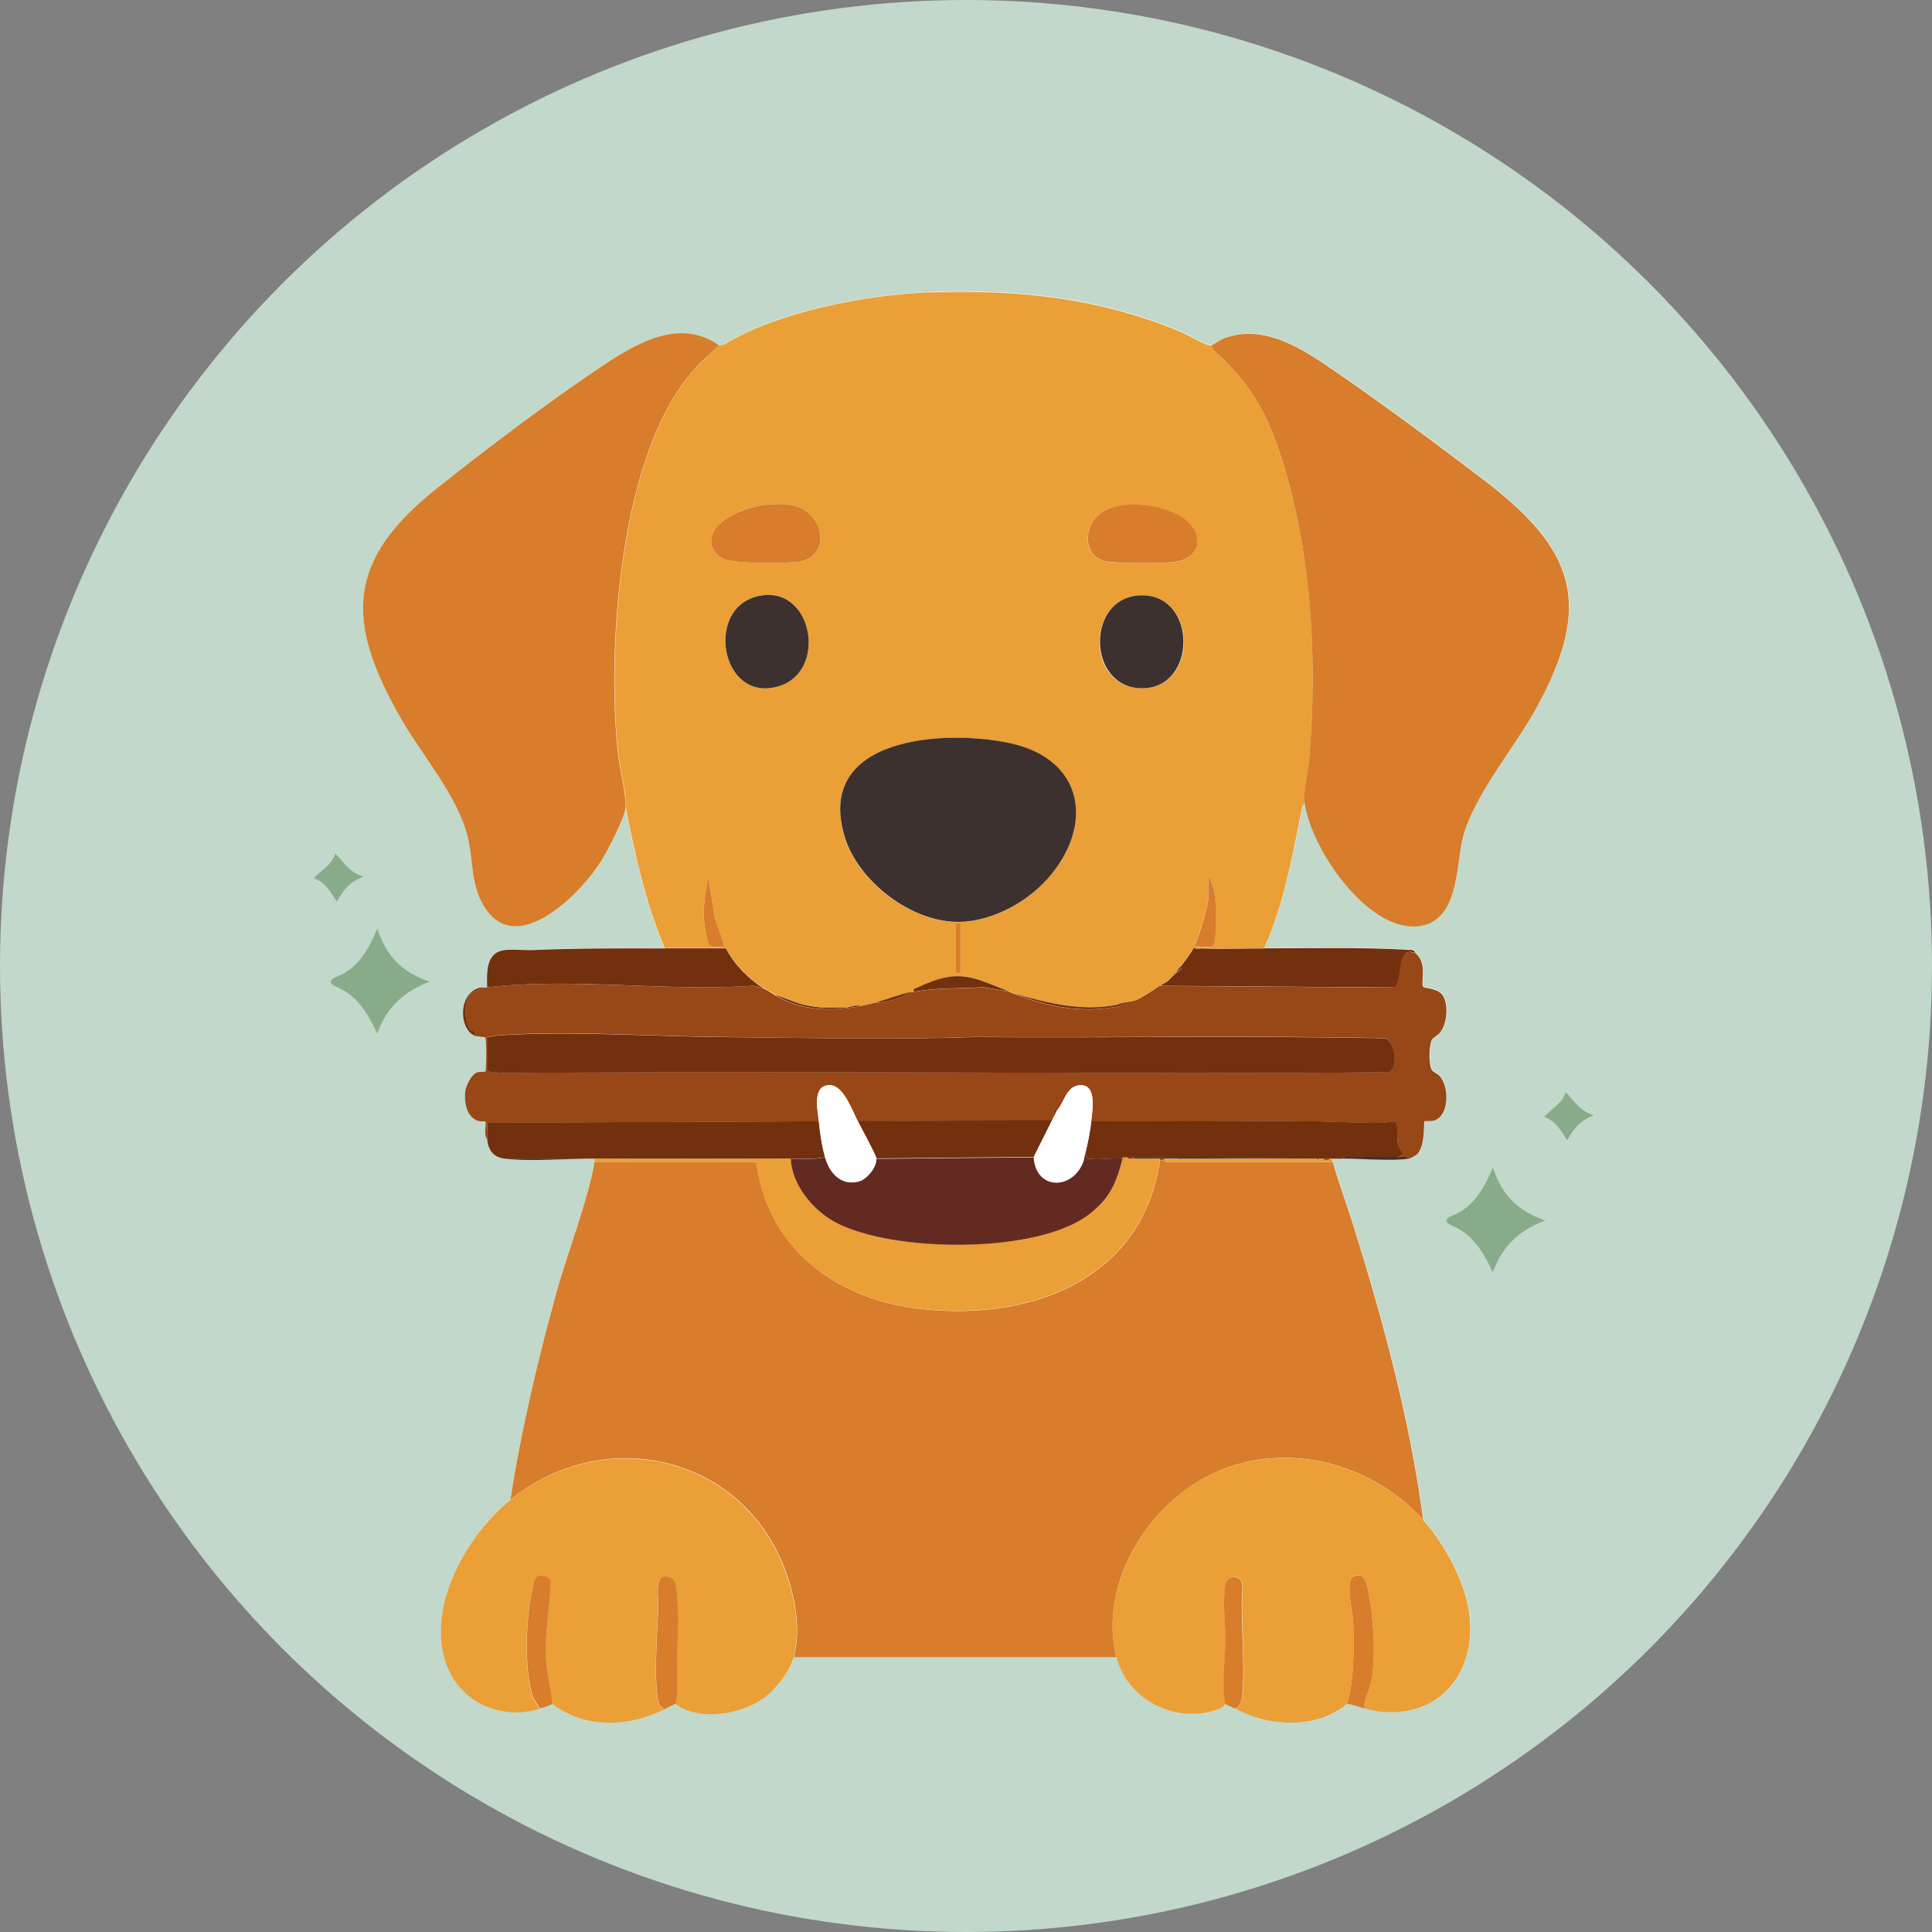 <svg viewBox="0 0 129.94 129.94" xmlns="http://www.w3.org/2000/svg" data-name="Calque 2" id="Calque_2">
  <rect x="0" y="0" width="129.94" height="129.94" fill="#808080" stroke="none"/>
  <defs>
    <style>
      .cls-1 {
        fill: #72300e;
      }

      .cls-2 {
        fill: #d77d2b;
      }

      .cls-3 {
        fill: #88ac89;
      }

      .cls-4 {
        fill: #984717;
      }

      .cls-5 {
        fill: #ea9f37;
      }

      .cls-6 {
        fill: #fefefe;
      }

      .cls-7 {
        fill: #c1d8ca;
      }

      .cls-8 {
        fill: #632a22;
      }

      .cls-9 {
        fill: #3c312f;
      }
    </style>
  </defs>
  <g data-name="Calque 1" id="Calque_1-2">
    <circle r="64.97" cy="64.97" cx="64.97" class="cls-7"></circle>
    <g>
      <path d="M48.36,23.23c-2.52-1.82-5.39-.25-7.62,1.23-3.63,2.42-7.9,5.63-11.33,8.36-6.06,4.82-6.25,8.86-2.44,15.51,1.42,2.47,3.83,5.21,4.49,7.98.39,1.63.16,3.14,1.1,4.66,2.17,3.54,6.53-.89,7.88-3.08.43-.7,1.54-2.82,1.63-3.55.63,3.21,1.33,6.41,2.62,9.43-2.99-.01-5.98-.02-8.95.11-.73.03-1.93-.2-2.47.25-.62.52-.53,1.52-.52,2.26-.1.01-.21-.01-.31,0-1.68.2-1.6,2.82-.52,3.25.13.05.7.08.73.11.08.08.09,2.22,0,2.3-.02.02-.42,0-.6.07-.33.14-.71.89-.75,1.25-.09.74.08,1.77.91,2.01.13.04.43,0,.45.02.08.08-.14.98.1,1.15.05.72.37,1.26,1.15,1.36,1.69.22,4.28,0,6.08,0,0,.07.01.14,0,.21-.45,2.64-1.85,6.16-2.59,8.88-1.24,4.57-2.35,9.17-3.07,13.85-2.91,2.36-5.6,7.08-4.34,10.89.88,2.68,3.68,3.96,6.33,3.15.29-.09.58-.15.84-.31,2.23,1.66,4.99,1.57,7.44.42.12-.06.81-.38.84-.42,1.68,1.21,4.57.71,6.13-.53.72-.58,1.59-1.72,1.84-2.62h21.69c.69,2.83,3.75,4.42,6.52,3.64.28-.08.69-.21.82-.49.19.13.44.21.63.31,1.77.98,4.04,1.28,6,.61.29-.1,1.46-.67,1.54-.92.4.06.77.21,1.15.31,4.19,1.15,7.42-1.63,7.13-5.92-.16-2.32-1.62-5.04-3.15-6.75-.88-6.73-2.68-13.31-4.69-19.78-.45-1.44-.99-2.87-1.39-4.32-.02-.06.01-.14,0-.21.21,0,.42,0,.63,0,1.23,0,3.42.19,4.5,0,.12-.02.49-.23.57-.32.55-.6.39-2.12.48-2.2.02-.02.45.01.64-.05,1.06-.33,1.01-2.3.37-3-.15-.16-.44-.26-.53-.42-.21-.39-.18-1.59,0-1.99.08-.18.43-.32.6-.55.44-.59.53-1.7.2-2.36-.31-.62-1.29-.55-1.37-.67-.18-.29.24-1.34-.33-2.08-.03-.04-.07-.08-.1-.1s-.07-.09-.1-.1c-.07-.24-.27-.2-.47-.22-3.18-.18-6.5-.09-9.7-.1,1.33-2.95,1.88-6.13,2.52-9.27.04-.18.02-.37.21-.47.4,2.99,4.17,8.59,7.58,8.27,2.78-.26,2.57-3.99,3.03-5.88.69-2.85,3.46-6.08,4.91-8.71,3.98-7.19,2.59-10.81-3.59-15.51-3.15-2.4-6.62-4.97-9.87-7.21-2.17-1.5-4.8-3.26-7.51-2.23-.23.09-.75.45-.84.47-.32.06-1.52-.69-1.92-.86-4-1.72-8.39-2.55-12.75-2.71-1.39-.05-3.01-.06-4.4,0-4.2.19-10.05,1.28-13.65,3.48-.12.08-.36.06-.39.08Z" class="cls-6"></path>
      <path d="M62.4,19.67h4.4c4.36.16,8.75.99,12.75,2.71.4.17,1.6.91,1.92.86.01.2.13.3.26.42,2.6,2.38,3.65,4.42,4.66,7.8,1.86,6.18,2.2,13.07,1.67,19.49-.08.96-.43,2.19-.31,3.09-.19.11-.17.29-.21.47-.64,3.14-1.19,6.32-2.52,9.27-1.4,0-2.84.06-4.24,0-.14,0-.43.07-.47-.1.22-.04,1.16.07,1.25-.01.31-.27.28-3.45,0-4.02l-.31-.79v1.62c0,.49-.7,2.69-.94,3.2-.18.37-.68,1.01-.94,1.36-.11.14-.21.28-.31.42-.08.07-.15.16-.21.21-.12.1-.26.27-.31.31-.1.07-.37.21-.52.31-.37.25-1.09.73-1.45.9-.42.2-.78.18-1.22.25-.05.02-.06.05-.05.1-2.42.54-4.8-.08-7.12-.73-.07-.03-.14-.08-.21-.1-2.62-1.03-3.43-1.61-6.22-.3-.15.07-.33.06-.27.3-.06.01-.15-.01-.21,0-.82.19-1.6.51-2.41.73-.32.09-.62.14-.94.21-.31-.11-.8.1-1,.1h-1.68c-.1,0-.76-.1-.92-.13-.71-.13-1.48-.5-2.17-.71-.24-.15-.47-.31-.73-.42-1.08-.67-2.01-1.61-2.59-2.73-1.37,0-2.75,0-4.12,0-1.29-3.02-1.99-6.22-2.62-9.43.09-.7-.43-2.84-.52-3.72-.76-7.25.12-21.46,5.97-26.61.19-.16.77-.74.84-.78.03-.02.26,0,.39-.08,3.61-2.2,9.45-3.29,13.65-3.48ZM51.48,33.95c-1.22.13-3.61.95-3.65,2.44-.01.56.43,1.09.95,1.25.81.26,3.83.24,4.77.16,1.93-.17,2.12-2.33.68-3.41-.72-.54-1.88-.53-2.75-.44ZM75.79,33.95c-.73.07-1.5.26-2.03.8-1.01,1.04-.77,2.9.84,3.05,1.04.1,3.38.11,4.4,0,1.32-.15,2.02-1.28,1.15-2.41s-3.03-1.55-4.37-1.43ZM51.38,40.03c-4.14.44-3,7.42,1.07,6.1,3.13-1.02,2.25-6.45-1.07-6.1ZM76.82,40.04c-3.81,0-3.84,6.25-.02,6.25s3.71-6.26.02-6.25ZM70.43,59.13c3.19-3.57,2.5-8.04-2.48-9.13-4.45-.98-13.2-.43-11.14,6.32.88,2.88,4.2,5.46,7.21,5.68,2.34.17,4.91-1.19,6.4-2.86ZM48.68,63.67c.13-.13-.57-1.66-.6-1.97l-.45-2.74c-.23,1.31-.45,2.44-.16,3.77.2.93.13,1.03,1.21.94ZM64.6,62.1h-.31v3.35h.31v-3.35Z" class="cls-5"></path>
      <path d="M78.22,78.03c.09.03.2.16.35.11h11.07c.4,1.44.94,2.87,1.39,4.31,2.01,6.46,3.8,13.05,4.69,19.78-3.32-3.72-8.9-5.27-13.59-3.37-4.7,1.9-8.3,7.48-7.05,12.59h-21.69c.56-2.02-.02-4.65-.85-6.53-3.21-7.26-12.14-8.97-18.21-4.05.72-4.68,1.82-9.29,3.07-13.85.74-2.72,2.14-6.24,2.59-8.88h10.88c.71,5.65,5.13,9.09,10.56,9.83,7.46,1.02,15.39-1.66,16.59-9.94.07.01.16-.02.21,0Z" class="cls-2"></path>
      <path d="M87.75,54.03c-.12-.9.23-2.13.31-3.09.53-6.42.18-13.3-1.67-19.49-1.02-3.38-2.06-5.42-4.66-7.8-.13-.12-.25-.22-.26-.42.09-.02.61-.38.84-.47,2.72-1.03,5.34.73,7.51,2.23,3.25,2.24,6.72,4.81,9.87,7.21,6.18,4.7,7.57,8.32,3.59,15.51-1.45,2.63-4.22,5.86-4.91,8.71-.45,1.89-.25,5.62-3.03,5.88-3.42.32-7.19-5.28-7.58-8.27Z" class="cls-2"></path>
      <path d="M48.36,23.23c-.07.05-.65.62-.84.78-5.85,5.15-6.73,19.37-5.97,26.61.09.89.61,3.02.52,3.72-.09.74-1.2,2.85-1.63,3.55-1.35,2.19-5.71,6.62-7.88,3.08-.93-1.53-.71-3.03-1.1-4.66-.66-2.76-3.07-5.5-4.49-7.98-3.82-6.65-3.62-10.69,2.44-15.51,3.43-2.73,7.7-5.95,11.33-8.36,2.23-1.48,5.1-3.05,7.62-1.23Z" class="cls-2"></path>
      <path d="M95.19,64.09s.07.08.1.1l.1.1c.57.74.15,1.8.33,2.08.08.13,1.06.05,1.37.67.33.65.23,1.76-.2,2.36-.17.23-.52.37-.6.55-.18.4-.21,1.6,0,1.99.08.16.38.26.53.42.65.7.69,2.66-.37,3-.19.06-.61.02-.64.05-.08.08.08,1.59-.48,2.2-.09.09-.46.3-.57.32-.14-.18-.5-.1-.73-.1.61-.2.14-.3.03-.71-.15-.53-.03-1.19-.13-1.53-.07-.25-.83-.06-1-.06-1.54,0-3.09-.09-4.61-.11-4.98-.07-9.96.06-14.93,0,.09-.84.43-2.7-.97-2.39-.72.16-.92,1.25-1.33,1.66-.01.01-.15-.04-.19.01-.07.09,0,.51-.22.66l-12.99.06c-.37-.7-.94-2.38-1.84-2.42-1.25-.05-.86,1.62-.78,2.42l-22.32.1c.02.35-.02.7,0,1.05-.24-.17-.02-1.08-.1-1.15-.02-.02-.32.01-.45-.02-.83-.24-.99-1.27-.91-2.01.04-.36.42-1.11.75-1.25.18-.08.58-.05.6-.07.08-.08.08-2.22,0-2.3-.03-.03-.59-.06-.73-.11.1-.46-.21-.2-.35-.44-.33-.59-.39-1.83.06-2.36.17-.2.63-.22.81-.45.1-.01.21.01.31,0,5.63-.67,12.14.29,17.87-.11.25.01.56.12.78.21.26.11.5.27.73.42,1.66,1.03,3.75,1.15,5.76.73.32-.07.62-.12.94-.21.83,0,1.71-.31,2.41-.73.06-.01.15.01.21,0,1.52-.3,3.09-.21,4.67-.32l1.83.32c.07.03.14.08.21.1,2.34.92,4.7,1.38,7.23.84-.01-.05-.1-.09-.11-.1,0-.05,0-.08.05-.1.43-.08.8-.06,1.22-.25.36-.17,1.09-.65,1.45-.9l15.66.11c.76-.08.06-2.91,1.52-2.31ZM32.75,72.05l.99.11c13.8-.1,27.6-.05,41.38,0,6.09.02,12.21.02,18.28-.06.67-.4.39-2.01-.23-2.28-9.21-.19-18.46-.02-27.69-.08-5.61.2-11.24.06-16.87,0-4.84-.04-10.29-.44-15.09-.11-.27.02-.51.12-.78.11v2.3Z" class="cls-4"></path>
      <path d="M75.08,111.45c-1.25-5.11,2.36-10.69,7.05-12.59,4.69-1.89,10.26-.34,13.59,3.37,1.53,1.71,2.99,4.43,3.15,6.75.29,4.3-2.94,7.07-7.13,5.92-.03-.61.38-1.22.5-1.86.31-1.68.14-4.43-.23-6.11-.11-.52-.29-1.25-1-.89-.55.28-.03,2.37,0,2.94.08,1.52.08,4.2-.42,5.6-.09.24-1.25.82-1.54.92-1.96.67-4.23.38-6-.61.43-.12.49-.59.53-.99.2-2.35-.16-4.97,0-7.34-.05-.67-1.05-.66-1.15.01-.2,1.36,0,2.48,0,3.76-.01,1.41-.28,2.85,0,4.25-.13.28-.54.41-.82.49-2.77.78-5.82-.81-6.52-3.64Z" class="cls-5"></path>
      <path d="M53.39,111.45c-.25.89-1.11,2.04-1.84,2.62-1.56,1.24-4.44,1.74-6.13.53.16-.19.11-1.77.11-2.15,0-1.65.12-3.61,0-5.23-.04-.55-.06-1.11-.71-1.18-.84-.1-.52,1.54-.55,2.13-.06,1.28-.38,5.64.11,6.56.05.1.26.09.2.29-2.45,1.15-5.21,1.24-7.44-.42-.09-1-.37-1.98-.42-2.98-.09-1.76.25-3.49.32-5.24-.02-.3-.65-.43-.87-.35s-.28.5-.34.72c-.46,1.85-.64,5.74.05,7.5l.42.68c-2.65.81-5.45-.47-6.33-3.15-1.25-3.82,1.43-8.53,4.34-10.89,6.07-4.92,15-3.21,18.21,4.05.83,1.88,1.41,4.51.85,6.53Z" class="cls-5"></path>
      <path d="M75.81,77.82c.07.16.28.1.42.1.59.01,1.19,0,1.78,0v.1c-1.2,8.28-9.14,10.95-16.59,9.94-5.43-.74-9.85-4.18-10.56-9.82h-10.88c.01-.08,0-.16,0-.22,4.19.02,8.38.01,12.57,0,.21,0,.42,0,.63,0,.07,1.77,1.49,3.46,3.01,4.28,3.82,2.04,13.62,2.17,17.1-.57,1.38-1.08,1.78-2.08,2.21-3.71,0-.04-.01-.1,0-.1.03-.02.23,0,.31,0Z" class="cls-5"></path>
      <path d="M55.07,75.41c.08.78.2,1.66.42,2.41-.74.18-1.54.1-2.3.1-.21,0-.42,0-.63,0h-18.65c-.78-.1-1.1-.64-1.15-1.36-.02-.35.02-.7,0-1.05l22.32-.1Z" class="cls-1"></path>
      <path d="M73.4,75.41c4.97.05,9.96-.07,14.93,0,1.52.02,3.07.12,4.61.11.17,0,.93-.19,1,.06.09.34-.03,1.01.13,1.53.12.4.58.51-.03.71-1.06-.01-2.13-.01-3.2,0-.18,0-.47-.07-.57.11-.21,0-.42,0-.63,0l-14.14-.1s0,.07,0,.1c-.7-.07-1.58.1-2.26,0-.23-.03-.13-.19-.26-.32.18-.68.34-1.5.42-2.2Z" class="cls-1"></path>
      <path d="M44.7,63.78c1.37,0,2.75,0,4.12,0,.58,1.11,1.51,2.06,2.59,2.73-.22-.09-.53-.2-.78-.21-5.73.4-12.23-.57-17.87.11,0-.73-.1-1.73.52-2.26.54-.45,1.74-.22,2.47-.25,2.97-.13,5.97-.12,8.95-.11Z" class="cls-1"></path>
      <path d="M85.03,63.78c3.2,0,6.52-.08,9.7.1.2.01.39-.02.47.22-1.46-.6-.76,2.23-1.52,2.31l-15.66-.11c.16-.11.43-.24.52-.31l.31-.31c.06-.05.13-.14.21-.21.13-.12.31-.2.42-.37l-.1-.05c.27-.35.76-1,.94-1.36.04.18.33.1.47.1,1.4.06,2.84,0,4.24,0Z" class="cls-1"></path>
      <path d="M45.43,114.59s-.71.36-.84.42c.06-.2-.15-.19-.2-.29-.49-.93-.17-5.29-.11-6.56.03-.59-.3-2.23.55-2.13.65.08.66.64.71,1.18.13,1.62,0,3.58,0,5.23,0,.38.06,1.97-.11,2.15Z" class="cls-2"></path>
      <path d="M91.74,114.9c-.39-.11-.76-.26-1.15-.31.5-1.41.49-4.09.42-5.6-.03-.57-.55-2.66,0-2.94.72-.36.89.37,1,.89.37,1.68.54,4.43.23,6.11-.12.64-.53,1.25-.5,1.86Z" class="cls-2"></path>
      <path d="M37.15,114.59c-.26.17-.55.23-.84.31l-.42-.68c-.69-1.75-.51-5.65-.05-7.5.05-.22.11-.64.34-.72s.85.05.87.35c-.07,1.75-.41,3.49-.32,5.24.05,1,.33,1.99.42,2.98Z" class="cls-2"></path>
      <path d="M82.41,114.59c-.28-1.4,0-2.84,0-4.25.01-1.28-.19-2.4,0-3.76.1-.67,1.1-.68,1.15-.01-.16,2.38.2,5,0,7.34-.03.4-.1.87-.53.99-.19-.1-.44-.18-.63-.31Z" class="cls-2"></path>
      <path d="M79.27,77.92l.05.1.05-.1c3.05,0,6.15.01,9.22,0l.05.1.05-.1c.1,0,.21,0,.31,0,.04.16.39.16.42,0,.07,0,.14,0,.21,0,.01.07-.02.15,0,.21h-11.07c-.15.06-.27-.08-.35-.1l.1-.1c.31,0,.63,0,.94,0Z" class="cls-5"></path>
      <path d="M52.55,77.92c-4.19.01-8.38.02-12.57,0-1.8,0-4.39.22-6.08,0h18.65Z" class="cls-9"></path>
      <path d="M94.04,77.82c.23,0,.59-.08.73.1-1.08.19-3.28,0-4.5,0,.11-.17.4-.1.57-.11,1.06-.01,2.13,0,3.2,0Z" class="cls-9"></path>
      <path d="M66.8,19.67h-4.4c1.39-.06,3.01-.05,4.4,0Z" class="cls-2"></path>
      <path d="M32.44,66.4c-.17.23-.64.25-.81.45-.45.53-.39,1.77-.06,2.36.13.24.45-.02.35.44-1.08-.43-1.15-3.04.52-3.25Z" class="cls-1"></path>
      <path d="M95.4,64.3l-.1-.1s.08.07.1.1Z" class="cls-1"></path>
      <path d="M70.43,59.13c-1.49,1.67-4.06,3.03-6.4,2.86-3.01-.21-6.32-2.8-7.21-5.68-2.07-6.75,6.69-7.29,11.14-6.32,4.97,1.09,5.66,5.56,2.48,9.13Z" class="cls-9"></path>
      <path d="M76.82,40.04c3.7,0,3.71,6.26-.02,6.25s-3.8-6.25.02-6.25Z" class="cls-9"></path>
      <path d="M51.38,40.03c3.32-.35,4.2,5.08,1.07,6.1-4.07,1.32-5.2-5.66-1.07-6.1Z" class="cls-9"></path>
      <path d="M75.79,33.95c1.34-.12,3.51.3,4.37,1.43s.17,2.26-1.15,2.41c-1.02.12-3.37.1-4.4,0-1.61-.15-1.85-2-.84-3.05.53-.54,1.3-.74,2.03-.8Z" class="cls-2"></path>
      <path d="M51.48,33.95c.87-.09,2.03-.1,2.75.44,1.44,1.08,1.25,3.24-.68,3.41-.94.08-3.97.1-4.77-.16-.52-.17-.96-.7-.95-1.25.04-1.49,2.43-2.3,3.65-2.44Z" class="cls-2"></path>
      <path d="M80.32,63.67c.25-.5.94-2.7.94-3.2v-1.62l.31.79c.28.56.31,3.75,0,4.02-.09.08-1.02-.03-1.25.01Z" class="cls-2"></path>
      <path d="M67.95,66.71l-1.83-.32c-1.58.11-3.15.02-4.67.32-.05-.24.12-.23.27-.3,2.79-1.31,3.6-.73,6.22.3Z" class="cls-1"></path>
      <path d="M48.68,63.67c-1.07.09-1.01,0-1.21-.94-.28-1.33-.07-2.46.16-3.77l.45,2.74c.03.31.73,1.84.6,1.97Z" class="cls-2"></path>
      <rect height="3.35" width=".31" y="62.1" x="64.29" class="cls-2"></rect>
      <path d="M75.29,67.55s.09.05.11.1c-2.53.54-4.89.08-7.23-.84,2.33.66,4.7,1.27,7.12.73Z" class="cls-1"></path>
      <path d="M57.9,67.65c-2.02.42-4.1.3-5.76-.73.7.2,1.46.58,2.17.71.15.03.82.13.92.13h1.68c.2,0,.68-.22,1-.1Z" class="cls-1"></path>
      <path d="M61.25,66.71c-.7.43-1.58.73-2.41.73.81-.22,1.59-.54,2.41-.73Z" class="cls-1"></path>
      <path d="M78.54,65.98c.06-.04.19-.21.31-.31l-.31.31Z" class="cls-9"></path>
      <path d="M79.06,65.45c.1-.14.21-.28.31-.42l.1.05c-.1.16-.29.25-.42.37Z" class="cls-9"></path>
      <path d="M78.33,77.92l-.1.1c-.05-.02-.14.01-.21,0v-.1c.1,0,.21,0,.31,0Z" class="cls-4"></path>
      <path d="M32.75,72.05v-2.3c.27,0,.52-.09.78-.11,4.8-.32,10.25.07,15.09.11,5.63.05,11.25.19,16.87,0,9.23.06,18.48-.1,27.69.08.62.27.91,1.87.23,2.28-6.08.08-12.19.08-18.28.06-13.78-.05-27.59-.1-41.38,0l-.99-.11Z" class="cls-1"></path>
      <path d="M71.1,74.67l-1.57,3.14-10.58.1c-.02-.19-1.07-2.16-1.26-2.51l12.99-.06c.23-.15.15-.57.22-.66.04-.05.18,0,.19-.01Z" class="cls-1"></path>
      <path d="M57.69,75.41c.19.36,1.24,2.32,1.26,2.51.05.54-.63,1.38-1.15,1.52-1.24.33-1.99-.56-2.31-1.63-.22-.75-.34-1.63-.42-2.41s-.47-2.47.78-2.42c.89.04,1.47,1.71,1.84,2.42Z" class="cls-6"></path>
      <path d="M73.4,75.41c-.08.7-.24,1.52-.42,2.2-.05.18-.05.35-.13.55-.77,1.91-3.2,1.84-3.33-.34l1.57-3.14c.41-.41.62-1.5,1.33-1.66,1.4-.31,1.06,1.55.97,2.39Z" class="cls-6"></path>
      <path d="M72.98,77.61c.13.13.02.29.26.32.68.09,1.56-.08,2.26,0-.43,1.63-.83,2.63-2.21,3.71-3.48,2.74-13.28,2.61-17.1.57-1.51-.81-2.93-2.51-3.01-4.28.76,0,1.57.08,2.3-.1.31,1.07,1.07,1.96,2.31,1.63.52-.14,1.2-.98,1.15-1.52l10.58-.1c.13,2.18,2.56,2.25,3.33.34.08-.21.08-.37.13-.55Z" class="cls-8"></path>
      <path d="M89.64,77.92c-.07,0-.14,0-.21,0-.14,0-.28,0-.42,0-.1,0-.21,0-.31,0-.03,0-.07,0-.1,0-3.07.01-6.17,0-9.22,0-.03,0-.07,0-.1,0-.31,0-.63,0-.94,0-.1,0-.21,0-.31,0-.59,0-1.19.01-1.78,0-.07-.15-.28-.11-.42-.1-.08,0-.28-.02-.31,0l14.14.1Z" class="cls-9"></path>
      <path d="M76.23,77.92c-.14,0-.35.05-.42-.1.14,0,.35-.05.42.1Z" class="cls-1"></path>
      <path d="M89.43,77.92c-.03.16-.38.16-.42,0,.14,0,.28,0,.42,0Z" class="cls-4"></path>
      <path d="M79.27,77.92s.07,0,.1,0l-.05.1-.05-.1Z" class="cls-4"></path>
      <path d="M88.59,77.92s.07,0,.1,0l-.05.1-.05-.1Z" class="cls-4"></path>
    </g>
    <path d="M100.41,78.54c.62,1.85,1.65,2.9,3.51,3.54-1.78.7-2.87,1.72-3.52,3.49-.7-1.53-1.47-2.65-2.85-3.19-.42-.17-.29-.47.05-.59,1.37-.52,2.11-1.62,2.8-3.24Z" class="cls-3"></path>
    <path d="M107.17,75.02c-1,.39-1.36.97-1.77,1.67-.43-.67-.76-1.3-1.54-1.57.5-.58,1.19-.86,1.44-1.66.57.54.86,1.21,1.87,1.55Z" class="cls-3"></path>
    <path d="M25.38,62.48c.62,1.85,1.65,2.9,3.51,3.54-1.78.7-2.87,1.72-3.52,3.49-.7-1.53-1.47-2.65-2.85-3.19-.42-.17-.29-.47.05-.59,1.37-.52,2.11-1.62,2.8-3.24Z" class="cls-3"></path>
    <path d="M24.42,58.97c-1,.39-1.36.97-1.77,1.67-.43-.67-.76-1.3-1.54-1.57.5-.58,1.19-.86,1.44-1.66.57.54.86,1.21,1.87,1.55Z" class="cls-3"></path>
  </g>
</svg>